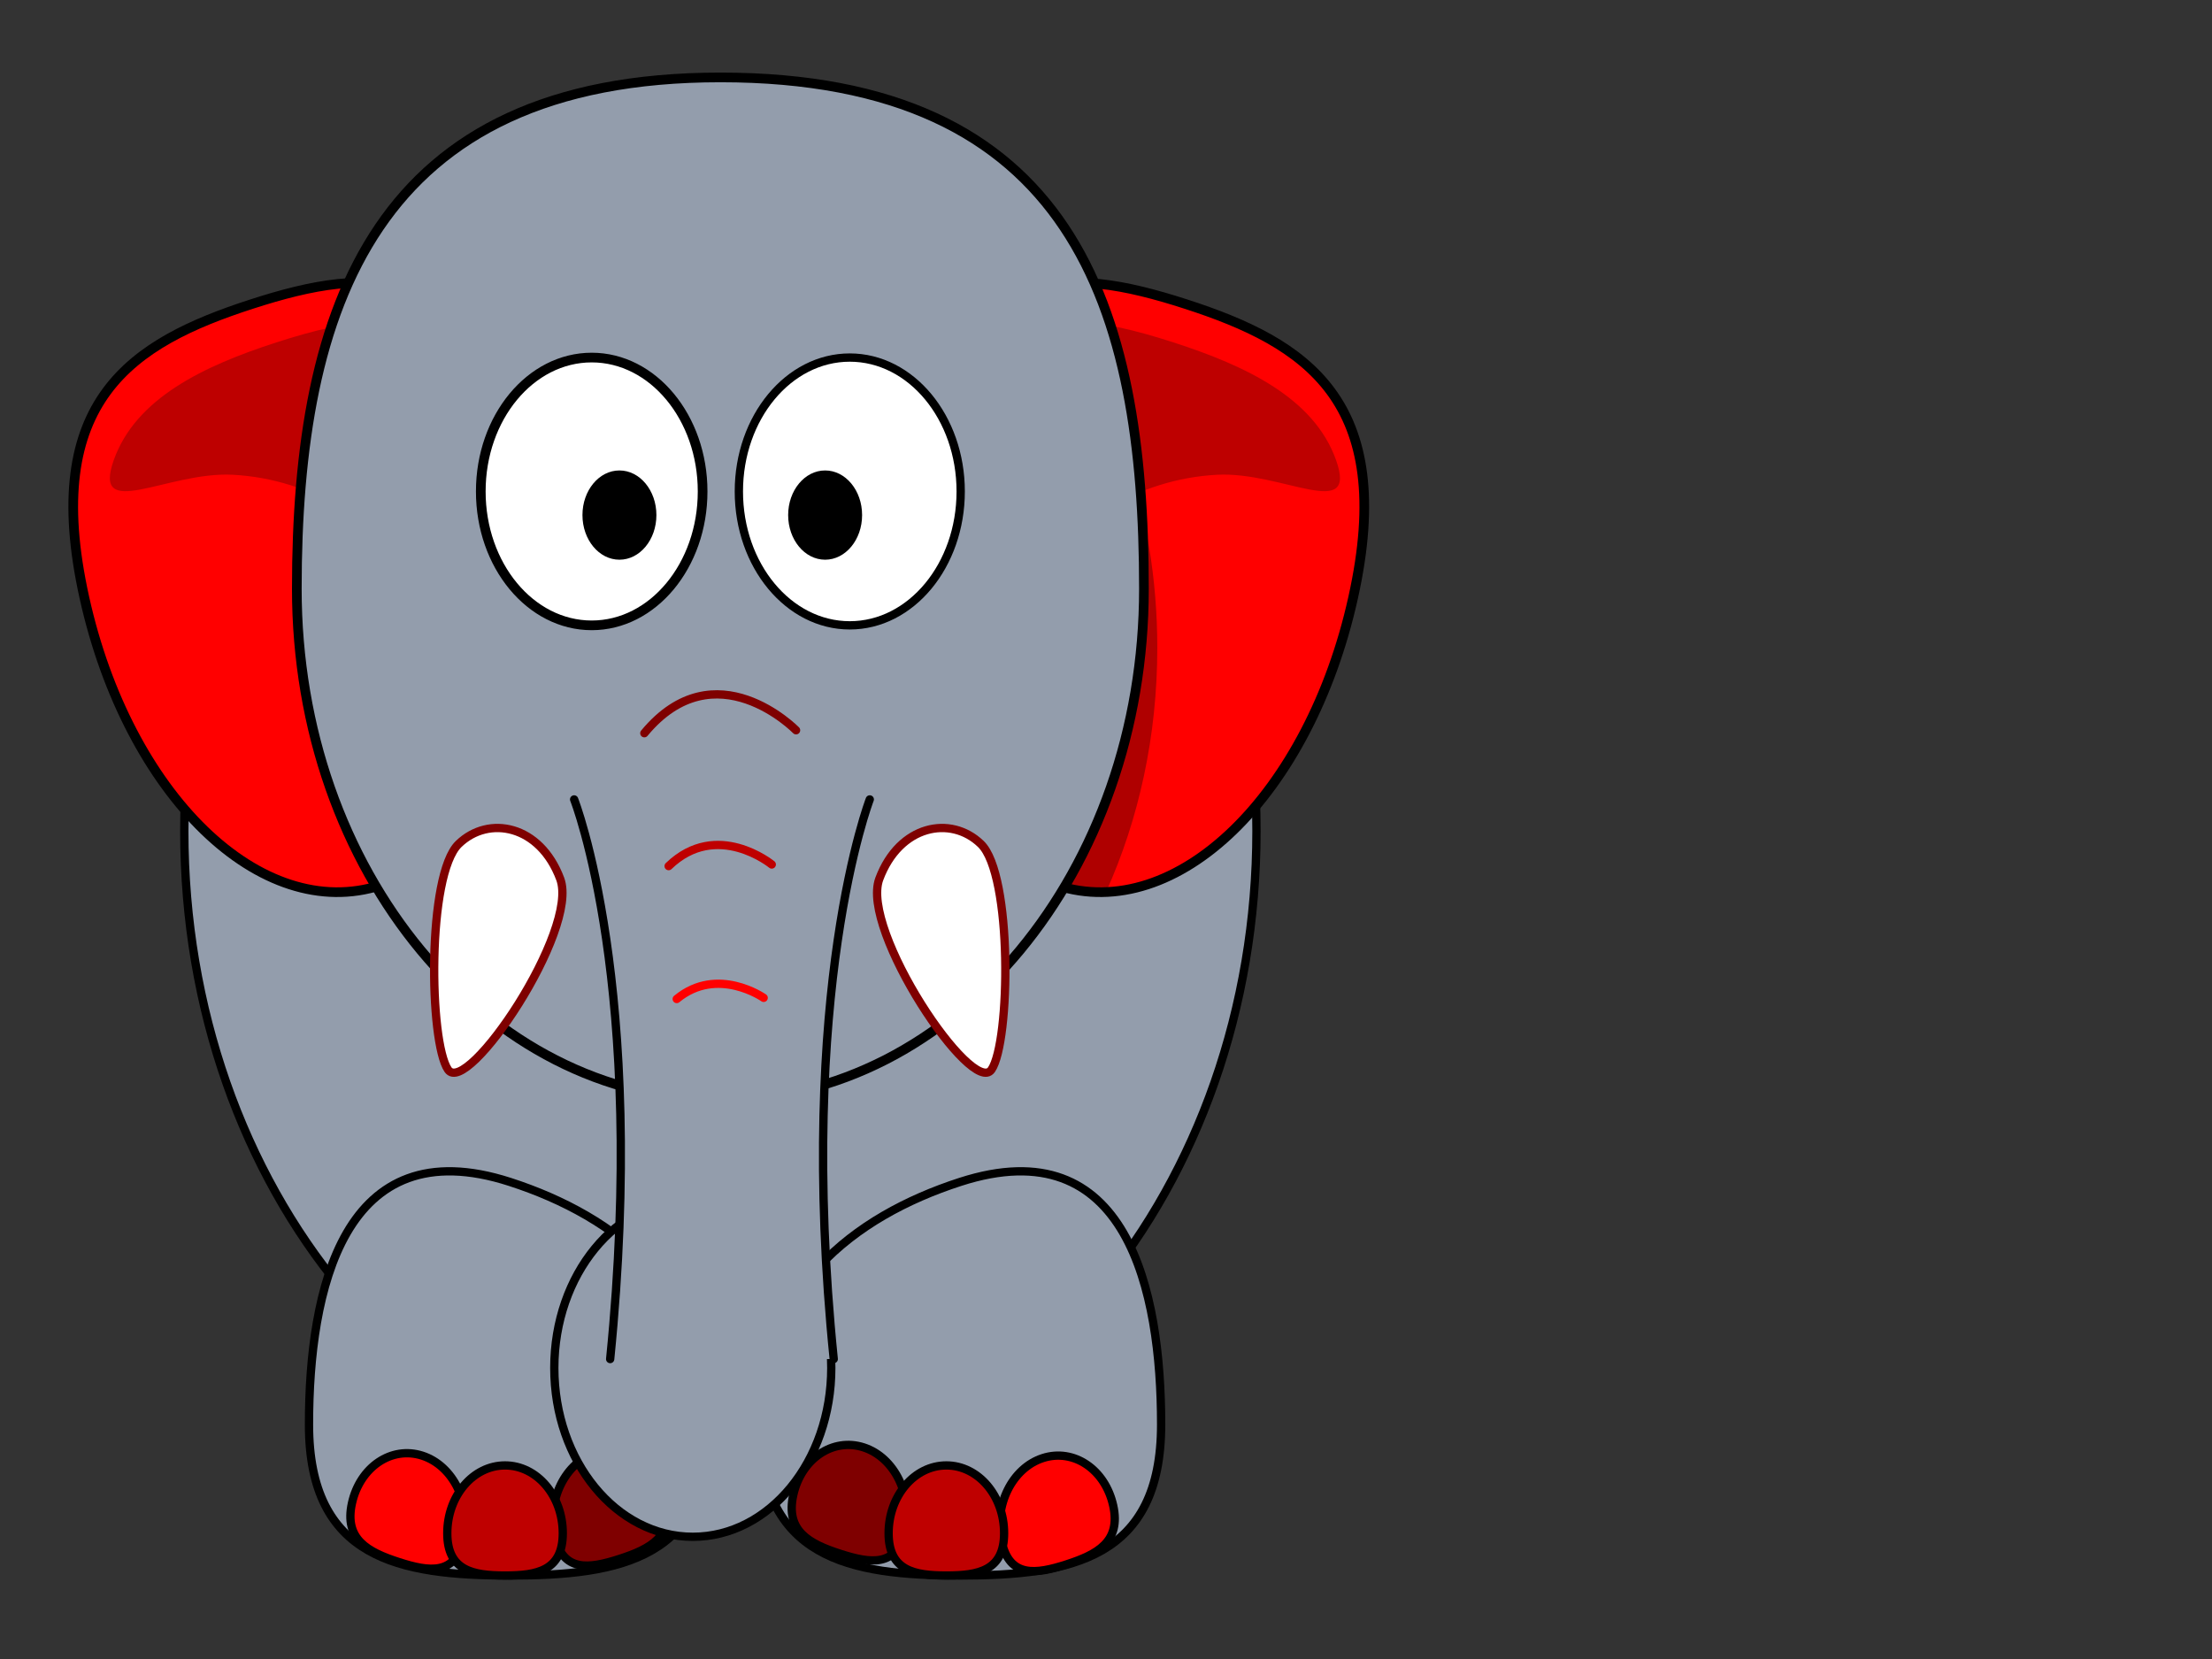 <?xml version="1.0"?><svg width="1600" height="1200" xmlns="http://www.w3.org/2000/svg">
 <rect width="100%" height="100%" fill="#333333" stroke="none"/>
 <title>happy elephant</title>
 <g>
  <title>Layer 1</title>
  <g id="svg_1">
   <path d="m908.834,601.008c0.064,258.506 -173.564,468.108 -387.766,468.108c-214.202,0 -387.83,-209.602 -387.766,-468.108c-0.064,-258.506 173.564,-468.108 387.766,-468.108c214.202,0 387.83,209.602 387.766,468.108z" id="path2383" stroke-miterlimit="4" stroke-linejoin="round" stroke-linecap="round" stroke-width="6" stroke="#000000" fill-rule="nonzero" fill="#939dac"/>
   <path d="m223.503,1030.369c-0.024,96.895 65.055,109.239 145.343,109.239c80.288,0 145.367,-12.344 145.343,-109.239c0.024,-96.895 -67.791,-150.381 -145.343,-175.459c-120.648,-39.014 -145.367,78.564 -145.343,175.459z" id="path3245" stroke-miterlimit="4" stroke-linejoin="round" stroke-linecap="round" stroke-width="6" stroke="#000000" fill-rule="nonzero" fill="#939dac"/>
   <path d="m481.98,1085.011c5.819,26.176 -11.506,35.353 -33.794,42.56c-22.287,7.207 -41.093,9.714 -46.899,-16.466c-5.819,-26.176 7.534,-53.243 29.822,-60.45c22.287,-7.207 45.066,8.177 50.871,34.357z" id="path3239" stroke-miterlimit="4" stroke-linejoin="round" stroke-linecap="round" stroke-width="6" stroke="#000000" fill-rule="nonzero" fill="#7f0000"/>
   <path d="m978.734,432.398c-31.693,142.869 -127.665,235.985 -214.337,207.958c-86.672,-28.027 -131.208,-166.579 -99.463,-309.431c31.693,-142.869 106.134,-139.008 192.806,-110.981c86.672,28.027 152.739,69.602 120.994,212.454z" id="path2400" stroke-miterlimit="4" stroke-linejoin="round" stroke-linecap="round" stroke-width="7" stroke="#000000" fill-rule="nonzero" fill="#ff0000"/>
   <path d="m61.064,432.398c31.693,142.869 127.665,235.985 214.337,207.958c86.672,-28.027 131.208,-166.579 99.463,-309.431c-31.693,-142.869 -106.134,-139.008 -192.806,-110.981c-86.672,28.027 -152.739,69.602 -120.994,212.454z" id="path3218" stroke-miterlimit="4" stroke-linejoin="round" stroke-linecap="round" stroke-width="7" stroke="#000000" fill-rule="nonzero" fill="#ff0000"/>
   <path d="m750.157,210.567c-34.493,12.703 -61.892,47.35 -78.102,120.424c-31.745,142.852 12.782,281.311 99.453,309.337c9.443,3.054 18.973,4.536 28.542,4.806c23.651,-52.466 37.076,-112.698 37.06,-176.631c0.025,-100.365 -33.182,-191.299 -86.953,-257.937z" id="path3309" stroke-miterlimit="4" stroke-linejoin="round" stroke-linecap="round" stroke-width="4" fill-rule="nonzero" fill-opacity="0.314" fill="#000000"/>
   <path opacity="0.5" d="m772.172,232.196c-52.282,-0.656 -94.258,28.343 -116.047,126.565c-17.588,79.149 -11.822,156.907 11.616,215.348c17.575,-100.304 96.279,-224.569 212.624,-230.701c47.182,-2.487 101.984,34.376 86.068,-10.547c-15.916,-44.923 -65.179,-68.228 -117.596,-85.178c-27.085,-8.758 -52.899,-15.189 -76.664,-15.487z" id="path3314" stroke-miterlimit="4" stroke-linejoin="round" stroke-linecap="round" stroke-width="4" fill-rule="nonzero" fill="#7f0000"/>
   <path opacity="0.5" d="m276.525,232.196c52.283,-0.656 94.258,28.343 116.047,126.565c17.588,79.149 11.822,156.907 -11.616,215.348c-17.575,-100.304 -96.279,-224.569 -212.624,-230.701c-47.182,-2.487 -101.984,34.376 -86.068,-10.547c15.916,-44.923 65.179,-68.228 117.596,-85.178c27.085,-8.758 52.9,-15.189 76.664,-15.487l-0,0z" id="path3321" stroke-miterlimit="4" stroke-linejoin="round" stroke-linecap="round" stroke-width="4" fill-rule="nonzero" fill="#7f0000"/>
   <path d="m827.437,425.846c0.05,204.242 -137.13,369.846 -306.369,369.846c-169.238,0 -306.419,-165.604 -306.369,-369.846c-0.05,-204.243 56.915,-369.846 306.369,-369.846c254.458,0 306.419,165.604 306.369,369.846z" id="path2398" stroke-miterlimit="4" stroke-linejoin="round" stroke-linecap="round" stroke-width="7" stroke="#000000" fill-rule="nonzero" fill="#939dac"/>
   <path d="m508.22,355.481c0.013,53.484 -35.91,96.85 -80.227,96.85c-44.318,0 -80.241,-43.366 -80.227,-96.85c-0.013,-53.484 35.91,-96.85 80.227,-96.85c44.318,0 80.241,43.366 80.227,96.85z" id="path3157" stroke-miterlimit="4" stroke-linejoin="round" stroke-linecap="round" stroke-width="7" stroke="#000000" fill-rule="nonzero" fill="#ffffff"/>
   <path d="m694.895,355.481c0.013,53.484 -35.91,96.85 -80.227,96.85c-44.318,0 -80.241,-43.366 -80.227,-96.85c-0.013,-53.484 35.91,-96.85 80.227,-96.85c44.318,0 80.241,43.366 80.227,96.85z" id="path3159" stroke-miterlimit="4" stroke-linejoin="round" stroke-linecap="round" stroke-width="6" stroke="#000000" fill-rule="nonzero" fill="#ffffff"/>
   <path d="m623.581,372.57c0.004,17.828 -11.97,32.283 -26.742,32.283c-14.773,0 -26.747,-14.455 -26.743,-32.283c-0.004,-17.828 11.97,-32.283 26.743,-32.283c14.773,0 26.747,14.455 26.742,32.283z" id="path3161" stroke-miterlimit="4" stroke-linejoin="round" stroke-linecap="round" stroke-width="47.667" fill-rule="nonzero" fill="#000000"/>
   <path d="m474.792,372.57c0.004,17.828 -11.97,32.283 -26.742,32.283c-14.773,0 -26.747,-14.455 -26.742,-32.283c-0.004,-17.828 11.97,-32.283 26.742,-32.283c14.773,0 26.747,14.455 26.742,32.283z" id="path3163" stroke-miterlimit="4" stroke-linejoin="round" stroke-linecap="round" stroke-width="47.667" fill-rule="nonzero" fill="#000000"/>
   <path d="m839.874,1030.369c0.024,96.895 -65.055,109.239 -145.343,109.239c-80.288,0 -145.367,-12.344 -145.343,-109.239c-0.024,-96.895 67.791,-150.381 145.343,-175.459c120.648,-39.014 145.367,78.564 145.343,175.459z" id="path3220" stroke-miterlimit="4" stroke-linejoin="round" stroke-linecap="round" stroke-width="6" stroke="#000000" fill-rule="nonzero" fill="#939dac"/>
   <path d="m601.29,989.466c0.017,67.449 -44.837,122.137 -100.173,122.137c-55.336,0 -100.19,-54.689 -100.173,-122.137c-0.016,-67.449 44.837,-122.137 100.173,-122.137c55.336,0 100.19,54.689 100.173,122.137z" id="path2404" stroke-miterlimit="4" stroke-linejoin="round" stroke-linecap="round" stroke-width="6" stroke="#000000" fill-rule="nonzero" fill="#939dac"/>
   <path d="m335.276,1113.372c-5.806,26.18 -24.612,23.673 -46.899,16.466c-22.287,-7.207 -39.613,-16.384 -33.794,-42.56c5.806,-26.18 28.584,-41.564 50.871,-34.357c22.287,7.207 35.64,34.274 29.822,60.45z" id="path3241" stroke-miterlimit="4" stroke-linejoin="round" stroke-linecap="round" stroke-width="6" stroke="#000000" fill-rule="nonzero" fill="#ff0000"/>
   <path d="m603.067,983.043l-161.713,0c27.123,-270.374 -26.064,-404.796 -26.064,-404.796c0,0 213.841,0 213.841,0c0,0 -53.187,137.443 -26.064,404.796z" id="path3188" stroke-miterlimit="4" stroke-linecap="round" stroke-width="4" fill-rule="evenodd" fill="#939dac"/>
   <path d="m629.131,578.248c0,0 -53.187,137.443 -26.064,404.796m-161.713,0c27.123,-270.374 -26.064,-404.796 -26.064,-404.796" id="path3183" stroke-miterlimit="4" stroke-linecap="round" stroke-width="6" stroke="#000000" fill-rule="evenodd" fill-opacity="0.75" fill="none"/>
   <path d="m709.438,610.432c23.08,22.248 21.426,143.192 7.74,163.255c-13.686,20.063 -95.073,-100.75 -81.162,-137.948c14.635,-39.135 51.708,-46.237 73.422,-25.306z" id="path3190" stroke-miterlimit="4" stroke-linejoin="round" stroke-width="6" stroke="#7f0000" fill-rule="evenodd" fill="#ffffff"/>
   <path d="m466.068,530.35c51.331,-61.948 109.742,-2.136 109.742,-2.136" id="path3192" stroke-miterlimit="4" stroke-linecap="round" stroke-width="6" stroke="#7f0000" fill-rule="evenodd" fill-opacity="0.75" fill="none"/>
   <path d="m483.639,626.476c34.893,-33.69 74.598,-1.162 74.598,-1.162" id="path3194" stroke-miterlimit="4" stroke-linecap="round" stroke-width="6" stroke="#bf0000" fill-rule="evenodd" fill-opacity="0.75" fill="none"/>
   <path d="m489.497,722.601c29.413,-24.27 62.883,-0.837 62.883,-0.837" id="path3196" stroke-miterlimit="4" stroke-linecap="round" stroke-width="6" stroke="#ff0000" fill-rule="evenodd" fill-opacity="0.75" fill="none"/>
   <path d="m331.801,610.432c-23.08,22.248 -21.426,143.192 -7.74,163.255c13.686,20.063 95.073,-100.75 81.162,-137.948c-14.634,-39.135 -51.708,-46.237 -73.422,-25.306z" id="path3214" stroke-miterlimit="4" stroke-linejoin="round" stroke-width="6" stroke="#7f0000" fill-rule="evenodd" fill="#ffffff"/>
   <path d="m805.205,1089.011c5.819,26.176 -11.506,35.353 -33.794,42.56c-22.287,7.207 -41.093,9.714 -46.899,-16.466c-5.819,-26.176 7.534,-53.243 29.821,-60.45c22.287,-7.207 45.066,8.177 50.871,34.357z" id="path3235" stroke-miterlimit="4" stroke-linejoin="round" stroke-linecap="round" stroke-width="6" stroke="#000000" fill-rule="nonzero" fill="#ff0000"/>
   <path d="m407.076,1109.054c0.007,27.101 -18.696,30.554 -41.77,30.554c-23.074,0 -41.776,-3.453 -41.77,-30.554c-0.007,-27.101 18.696,-49.076 41.77,-49.076c23.074,0 41.776,21.974 41.77,49.076z" id="path3243" stroke-miterlimit="4" stroke-linejoin="round" stroke-linecap="round" stroke-width="6" stroke="#000000" fill-rule="nonzero" fill="#bf0000"/>
   <path d="m654.5,1107.372c-5.805,26.18 -24.612,23.673 -46.899,16.466c-22.287,-7.207 -39.613,-16.384 -33.794,-42.56c5.806,-26.18 28.584,-41.564 50.871,-34.357c22.287,7.207 35.64,34.274 29.821,60.45z" id="path3237" stroke-miterlimit="4" stroke-linejoin="round" stroke-linecap="round" stroke-width="6" stroke="#000000" fill-rule="nonzero" fill="#7f0000"/>
   <path d="m726.301,1109.054c0.007,27.101 -18.696,30.554 -41.77,30.554c-23.074,0 -41.776,-3.453 -41.77,-30.554c-0.007,-27.101 18.696,-49.076 41.77,-49.076c23.074,0 41.776,21.974 41.77,49.076z" id="path3224" stroke-miterlimit="4" stroke-linejoin="round" stroke-linecap="round" stroke-width="6" stroke="#000000" fill-rule="nonzero" fill="#bf0000"/>
  </g>
 </g>
</svg>